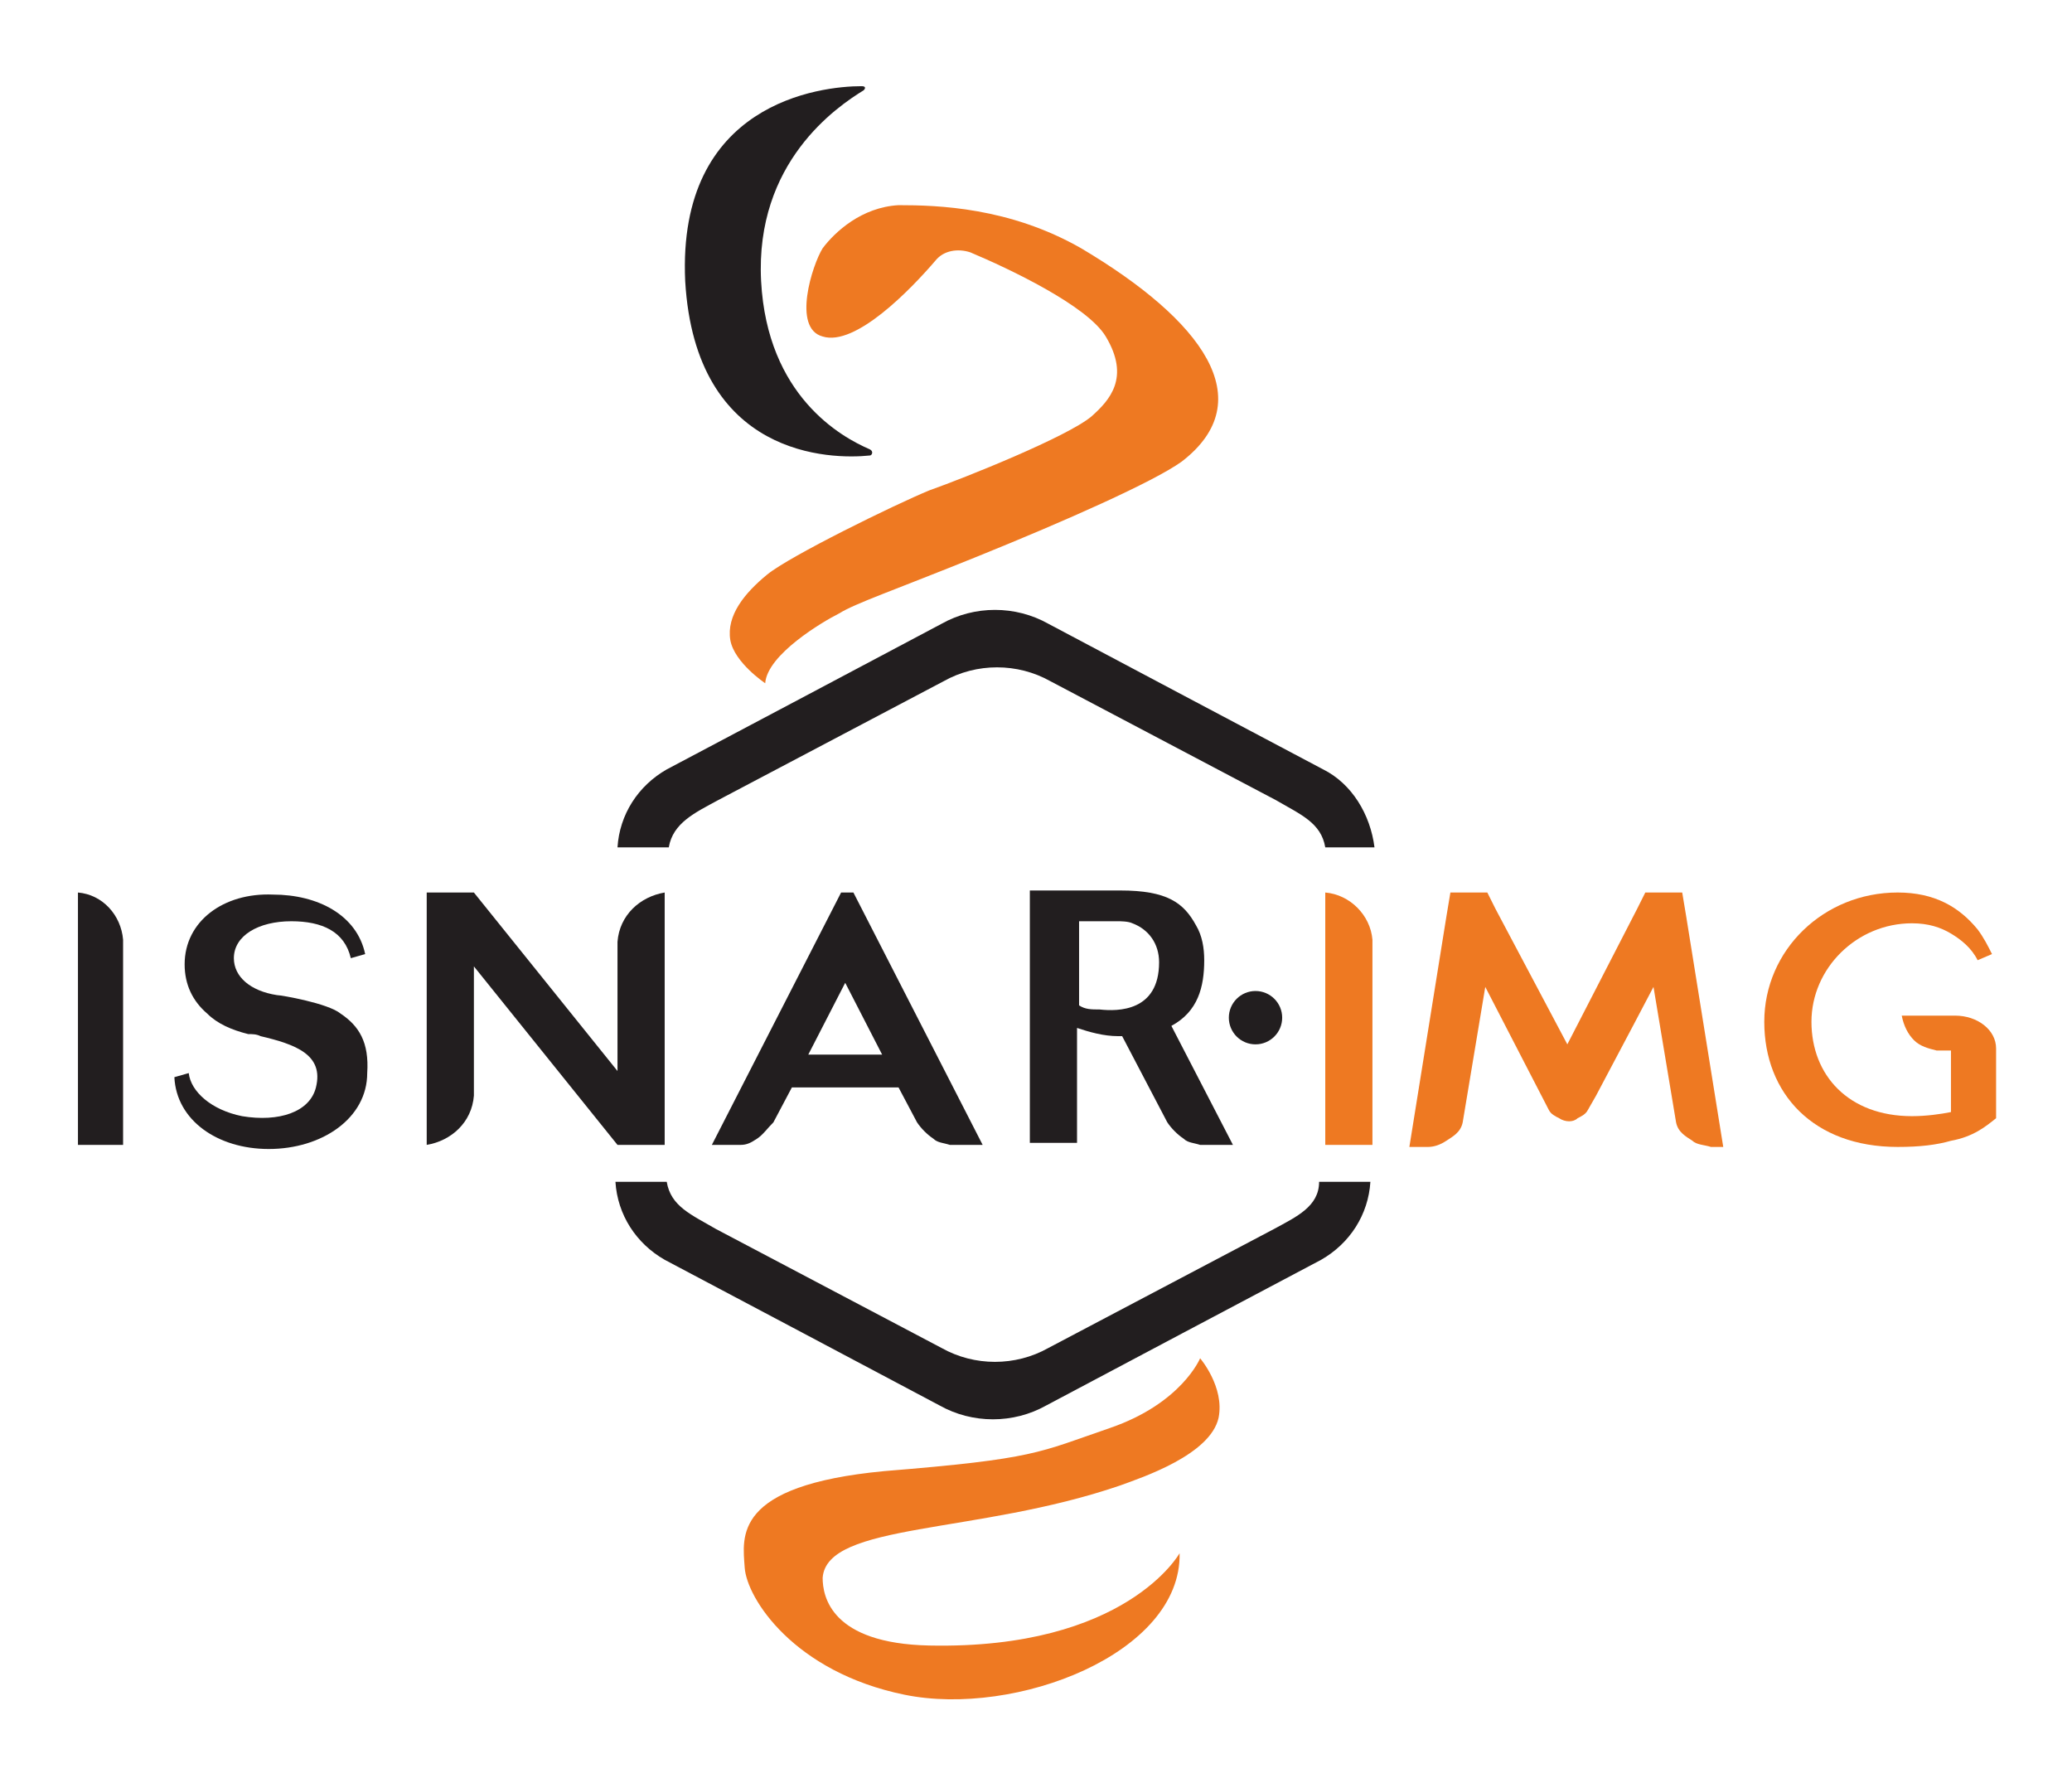 <svg xmlns="http://www.w3.org/2000/svg" xmlns:xlink="http://www.w3.org/1999/xlink" id="Calque_1" x="0px" y="0px" viewBox="0 0 101 86.9" xml:space="preserve"> <g> <path fill="none" d="M55.2,45c-0.2-0.1-0.6-0.1-0.7-0.1c-0.1,0-0.9,0-1.9,0V49c0.3,0.1,0.7,0.1,1,0.2c0.9,0.1,2.9,0.1,2.9-2.3 C56.5,46,56,45.3,55.2,45z"></path> <polygon fill="none" points="41.2,47.9 39.3,51.4 43,51.4 "></polygon> <path fill="#EE7922" d="M40.1,12.1c-0.5,0.8-1.5,3.9,0,4.3c1.6,0.5,4.3-2.3,5.5-3.7c0.4-0.5,1.1-0.6,1.7-0.4 c1.9,0.8,5.7,2.6,6.6,4.1c1.2,2,0.2,3.1-0.7,3.9c-1.2,1-6.2,3-7.9,3.6c-1.7,0.7-6.8,3.2-7.9,4.1c-1.1,0.9-2,2-1.8,3.2 c0.2,1.1,1.7,2.1,1.7,2.1c0.1-1.4,2.8-3,3.6-3.4c0.8-0.5,2.6-1.1,6.8-2.8c4.2-1.7,8.5-3.6,9.9-4.6c3.9-3,1-6.9-4.9-10.4 c-3.5-2-7-2.1-8.9-2.1C42,10.1,40.7,11.3,40.1,12.1z"></path> <path fill="#EE7922" d="M54.1,69.6c-3.5,1.2-3.6,1.5-11,2.1c-7.4,0.7-6.9,3.2-6.8,4.7s2.4,5.1,7.8,6.2s13.5-2,13.4-6.9 c0,0-2.6,4.7-12.2,4.5c-4.8-0.1-5.2-2.4-5.2-3.3c0.2-2.7,7.5-2.1,14.5-4.5c1.1-0.4,4.4-1.5,4.8-3.3c0.3-1.5-0.9-2.9-0.9-2.9 S57.6,68.4,54.1,69.6z"></path> <path fill="#EE7922" d="M95.3,49.5c-0.6,0-2,0-2.6,0c0.1,0.5,0.3,0.9,0.6,1.2c0.3,0.3,0.7,0.4,1.1,0.5h0.7v3 c-0.5,0.1-1.2,0.2-1.9,0.2c-3.1,0-4.9-2-4.9-4.6s2.2-4.8,4.9-4.8c0.8,0,1.4,0.2,1.9,0.5c0.5,0.3,1,0.7,1.3,1.3l0.7-0.3 c-0.2-0.4-0.4-0.8-0.7-1.2c-0.9-1.1-2.1-1.8-3.9-1.8c-3.6,0-6.5,2.8-6.5,6.3s2.4,6.1,6.5,6.1c1.1,0,1.9-0.1,2.6-0.3 c1.1-0.2,1.7-0.7,2.2-1.1c0,0,0-3.3,0-3.4C97.3,50.2,96.4,49.5,95.3,49.5z"></path> <path fill="#EE7922" d="M82,43.5h-1.8l-0.4,0.8l-3.4,6.6l-3.5-6.6l-0.4-0.8h-1.8l-0.2,1.2l-1.8,11.2h0.2c0.4,0,0.3,0,0.7,0 c0.3,0,0.6-0.1,0.9-0.3c0.3-0.2,0.7-0.4,0.8-0.9l0.8-4.8l0,0l0.3-1.8l3.1,6c0.1,0.2,0.3,0.3,0.5,0.4c0.3,0.2,0.7,0.2,0.9,0 c0.2-0.1,0.4-0.2,0.5-0.4l0.4-0.7l1.8-3.4l0,0l1-1.9l0.3,1.8l0,0l0.8,4.8c0.1,0.5,0.5,0.7,0.8,0.9c0.2,0.2,0.6,0.2,0.9,0.3 c0.4,0,0.3,0,0.7,0H84l-1.8-11.2L82,43.5z"></path> <path fill="#EE7922" d="M64.6,43.5v12.3h2.3v-10C66.8,44.6,65.8,43.6,64.6,43.5z"></path> <circle fill="#221E1F" cx="61.2" cy="49.6" r="1.3"></circle> <path fill="#221E1F" d="M42.4,22.2c0.1,0,0.2-0.2,0-0.3c-1.4-0.6-5-2.6-5.3-8.2c-0.3-5.8,3.7-8.5,5-9.3c0.1-0.1,0.1-0.2-0.1-0.2 c-2,0-9,0.8-8.6,9.5C33.9,22.3,40.5,22.4,42.4,22.2z"></path> <path fill="#221E1F" d="M3.8,43.5v12.3H6v-10C5.9,44.6,5,43.6,3.8,43.5z"></path> <path fill="#221E1F" d="M58.7,46.8c0-0.6-0.1-1.2-0.4-1.7c-0.6-1.1-1.4-1.7-3.7-1.7h-4.4v12.3h2.3v-5.6c0.6,0.2,1.3,0.4,2,0.4 c0.1,0,0.1,0,0.2,0l2.2,4.2c0.2,0.3,0.5,0.6,0.8,0.8c0.2,0.2,0.5,0.2,0.8,0.3c0.5,0,1,0,1.6,0l-3-5.8 C58.4,49.3,58.7,48.1,58.7,46.8z M53.6,49.2c-0.4,0-0.7,0-1-0.2v-4.1c1,0,1.8,0,1.9,0s0.5,0,0.7,0.1c0.8,0.3,1.3,1,1.3,1.9 C56.5,49.3,54.5,49.3,53.6,49.2z"></path> <path fill="#221E1F" d="M36.1,55.8c0.3,0,0.5-0.1,0.8-0.3c0.3-0.2,0.5-0.5,0.8-0.8l0.9-1.7h5.2l0.9,1.7c0.2,0.3,0.5,0.6,0.8,0.8 c0.2,0.2,0.5,0.2,0.8,0.3c0.5,0,1,0,1.6,0l-6.3-12.3h-0.6l-6.3,12.3C35.1,55.8,35.6,55.8,36.1,55.8z M41.2,47.9l1.8,3.5h-3.6 L41.2,47.9z"></path> <path fill="#221E1F" d="M32.4,55.8V43.5c-1.2,0.2-2.2,1.1-2.3,2.4v6.3l-7-8.7h-2.3v12.3c1.2-0.2,2.2-1.1,2.3-2.4v-6.3l7,8.7 C30.1,55.8,32.4,55.8,32.4,55.8z"></path> <path fill="#221E1F" d="M16.6,49.4c-0.6-0.5-2.9-0.9-3.1-0.9c-1.3-0.2-2.1-0.9-2.1-1.8c0-1.1,1.2-1.8,2.8-1.8 c1.5,0,2.6,0.5,2.9,1.8l0.7-0.2c-0.4-1.9-2.3-2.9-4.5-2.9C10.9,43.5,9,44.9,9,47c0,1,0.4,1.8,1.1,2.4c0.5,0.5,1.2,0.8,2,1h0 c0.2,0,0.4,0,0.6,0.1h0c0,0,0,0,0,0c1.7,0.4,3.1,0.9,2.7,2.5c-0.3,1.2-1.8,1.7-3.6,1.4c-1.5-0.3-2.5-1.2-2.6-2.1l-0.7,0.2 c0.1,2.1,2.1,3.5,4.6,3.5c2.6,0,4.8-1.5,4.8-3.7C18,50.8,17.5,50,16.6,49.4z"></path> <path fill="#221E1F" d="M64.5,37.5l-6.8-3.6l-6.6-3.5l0,0c-1.6-0.9-3.6-0.9-5.2,0l0,0v0l0,0l-6.6,3.5l-6.8,3.6 c-1.4,0.8-2.3,2.2-2.4,3.8h2.5c0.2-1.2,1.3-1.7,2.4-2.3l11-5.8c1.6-0.9,3.6-0.9,5.2,0l11,5.8c1.2,0.7,2.2,1.1,2.4,2.3H67 C66.8,39.7,65.9,38.2,64.5,37.5z"></path> <path fill="#221E1F" d="M62.1,59.9l-11,5.8c-1.6,0.9-3.6,0.9-5.2,0l-11-5.8c-1.2-0.7-2.2-1.1-2.4-2.3h-2.5c0.1,1.6,1,3,2.4,3.8 l6.8,3.6l6.6,3.5l0,0c1.6,0.9,3.6,0.9,5.2,0l0,0v0l0,0l6.6-3.5l6.8-3.6c1.4-0.8,2.3-2.2,2.4-3.8h-2.5 C64.3,58.8,63.2,59.3,62.1,59.9z"></path> </g> </svg>